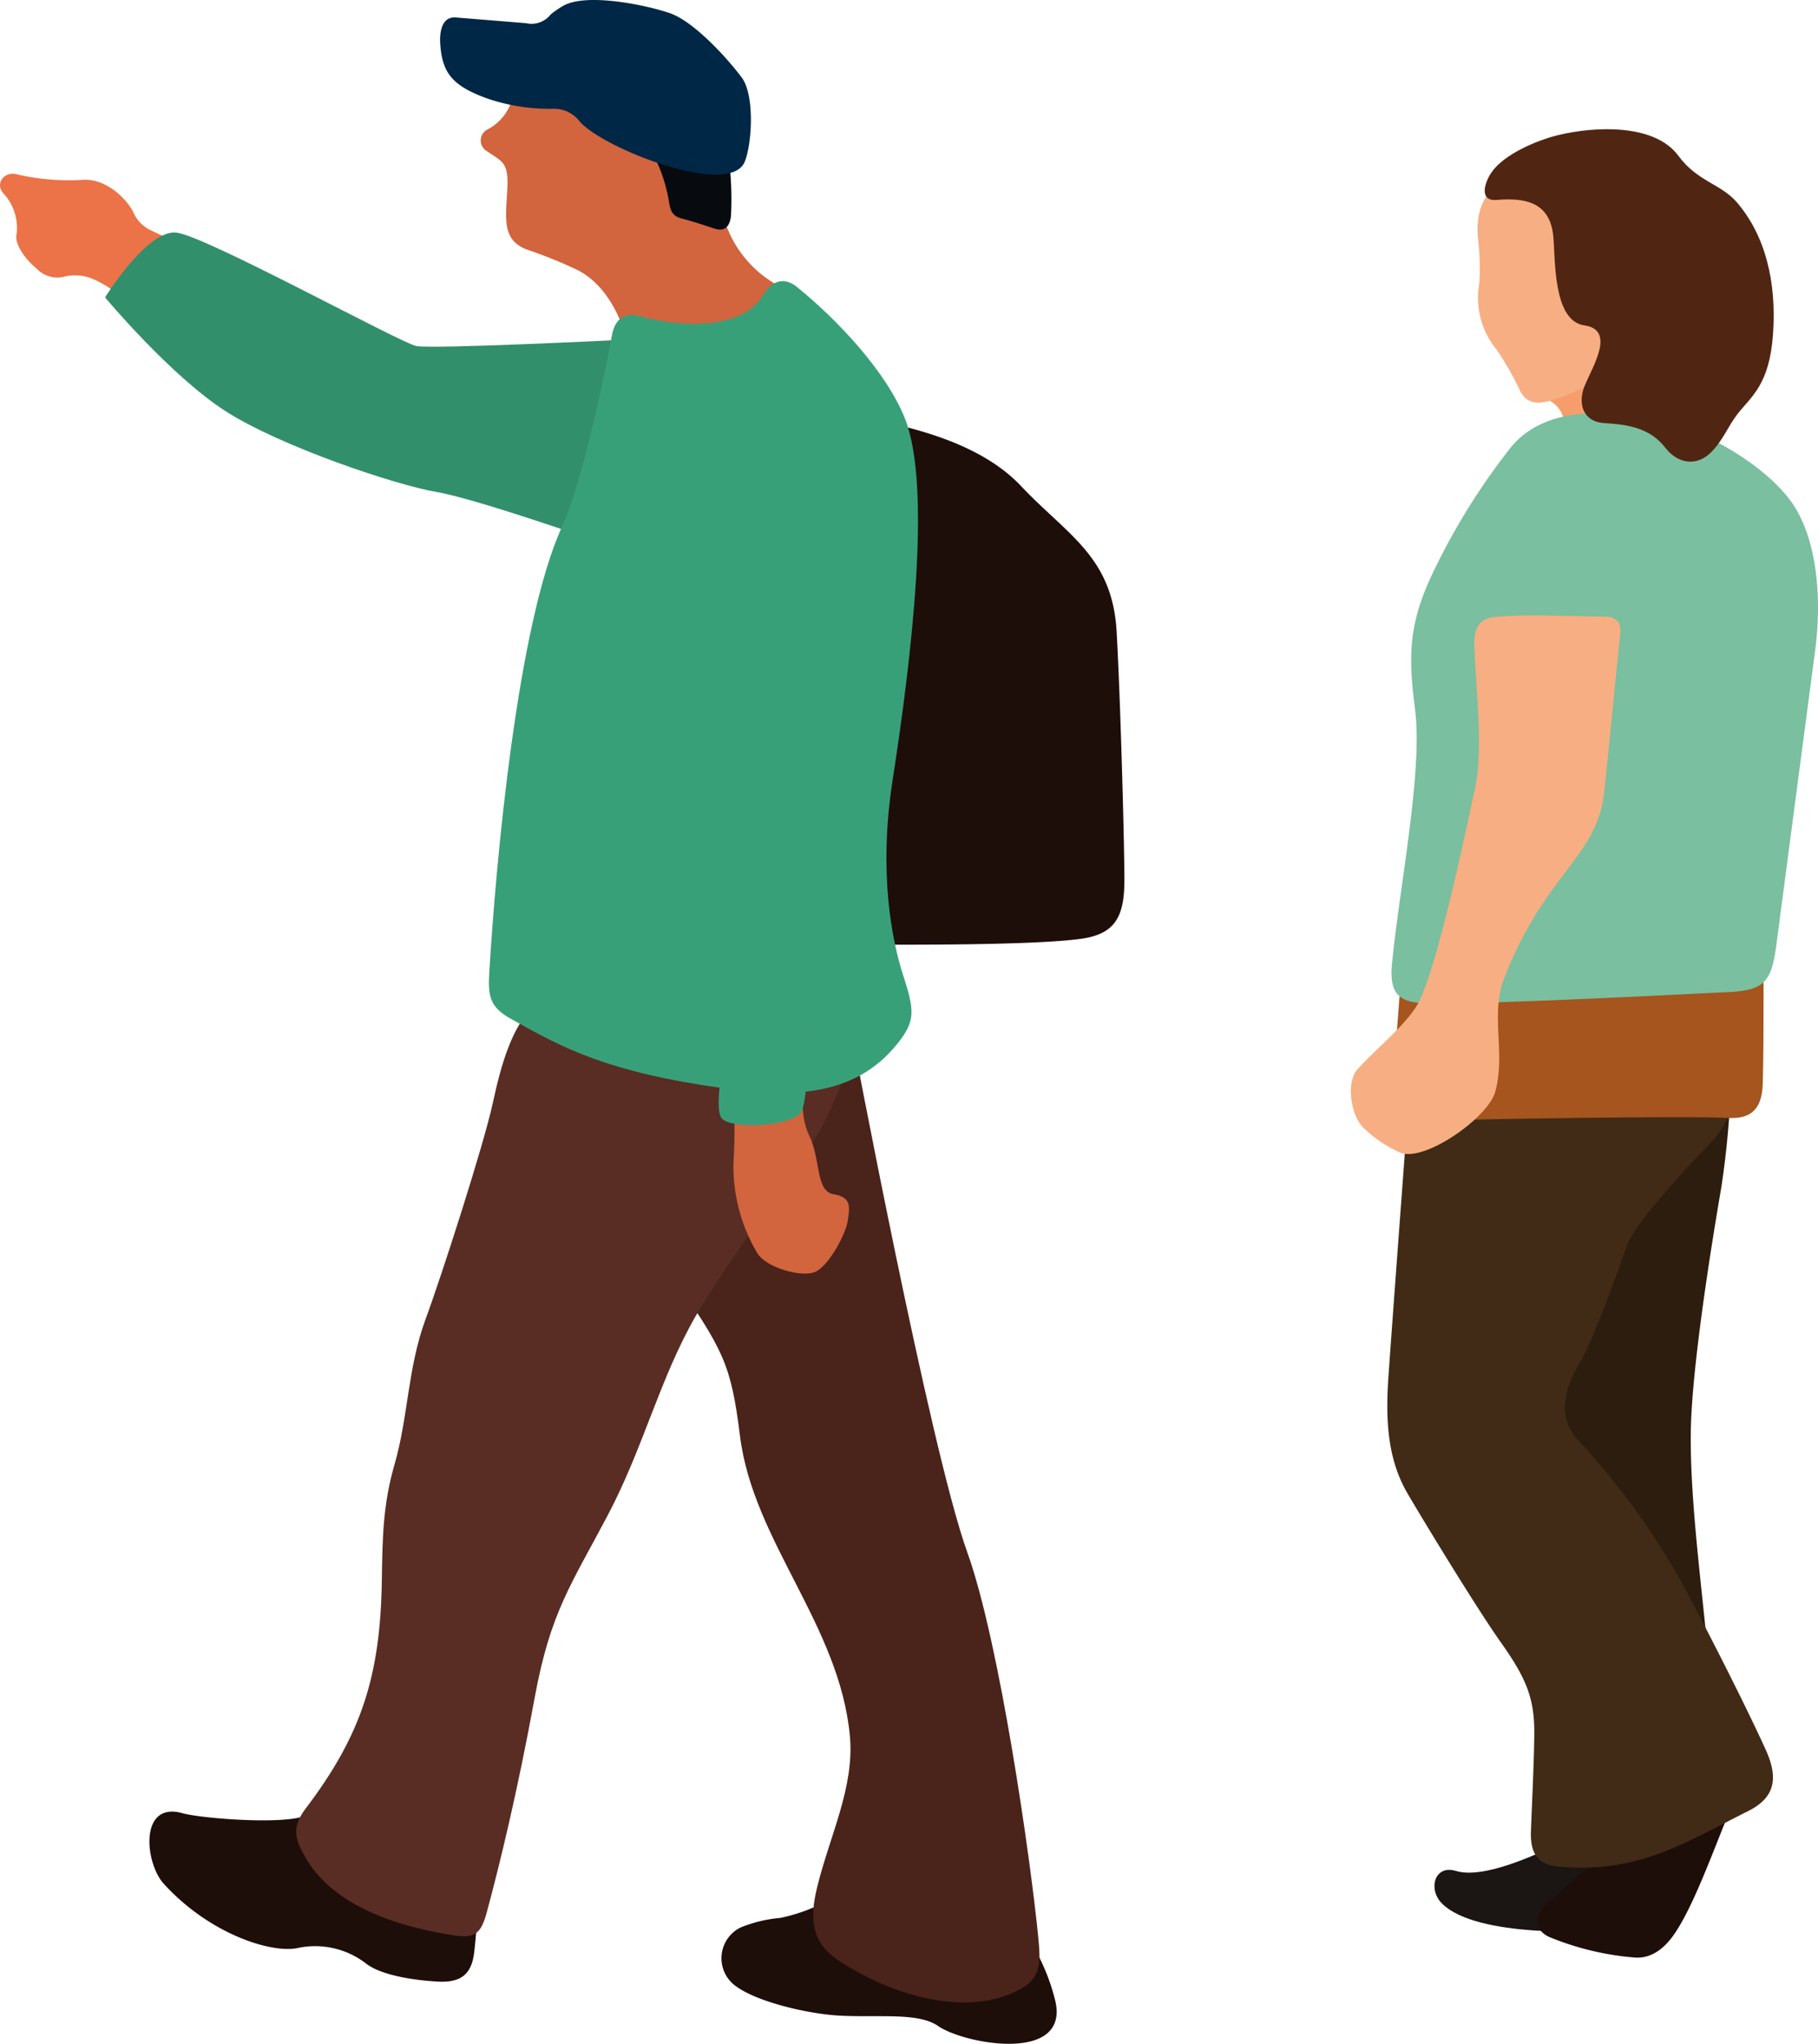 <svg xmlns="http://www.w3.org/2000/svg" xmlns:xlink="http://www.w3.org/1999/xlink" width="177" height="199" viewBox="0 0 177 199">
  <defs>
    <clipPath id="clip-path">
      <rect id="長方形_202" data-name="長方形 202" width="177" height="199" fill="none"/>
    </clipPath>
  </defs>
  <g id="グループ_280" data-name="グループ 280" clip-path="url(#clip-path)">
    <path id="パス_2649" data-name="パス 2649" d="M168.713,104.933a87.37,87.37,0,0,1-.951,10.779c-.7,4.084-2.8,16.638-2.969,23.434-.165,7.792,1.453,17.964,2.007,26.094,0,0-16.51-22.511-18.014-27.286s2.318-9.006,2.318-9.006,11.053-18.689,17.609-24.015" transform="translate(-0.169 -0.139)" fill="#2c1d0e" fill-rule="evenodd"/>
    <path id="パス_2650" data-name="パス 2650" d="M152.462,179.523l7.639.55-4.364,8.183s-11.816.742-15.2-2.693c-1.381-1.4-.692-3.783,1.354-3.161,2.744.846,7.987-1.654,10.575-2.879" transform="translate(-0.159 -0.238)" fill="#1b1514" fill-rule="evenodd"/>
    <path id="パス_2651" data-name="パス 2651" d="M150,38.509c.478.411,2.524.617,2.524,3.344l11.326,1.912,2.321-4.845-10.645-9.553s-5.594,9.075-5.527,9.142" transform="translate(-0.171 -0.039)" fill="#f59e6b" fill-rule="evenodd"/>
    <path id="パス_2652" data-name="パス 2652" d="M146.8,17.434c-2.243,1.2-2.931,3.25-2.761,5.618a24.905,24.905,0,0,1,.159,4.491,7.955,7.955,0,0,0,1.67,6.512,28.173,28.173,0,0,1,2.3,4.037c.605,1.153,1.531,1.359,2.975.923,2.206-.664,6.372-2.048,6.43-6.255.064-4.564-1.3-18.895-10.77-15.326" transform="translate(-0.164 -0.022)" fill="#f7ae82" fill-rule="evenodd"/>
    <path id="パス_2653" data-name="パス 2653" d="M159.029,176.648c3.161-.731,8.4-2.146,11.635-4.773-2.48,4.831-4.757,12.38-7.226,16.279-1,1.6-2.3,2.749-4,2.682a27.564,27.564,0,0,1-8.453-2.018c-1.688-.786-1.26-2.407.058-3.512,2.825-2.422,6.291-5.256,7.987-8.659" transform="translate(-0.171 -0.228)" fill="#1e0e0a" fill-rule="evenodd"/>
    <path id="パス_2654" data-name="パス 2654" d="M152.073,181.906c-2.094-.17-2.947-1.167-2.869-3.438.117-3.149.281-6.226.326-9.289.058-3.616-.721-5.557-3.286-9.176-2.319-3.277-7.489-11.771-9.061-14.467-2.027-3.474-2.119-7.449-1.851-11.358.438-6.343,2.39-32.384,2.39-32.384l31.384.954a9.75,9.75,0,0,1-2.728,9c-4.091,4.23-7.228,8.049-7.775,9.55-.5,1.381-3.2,9.109-4.688,11.613s-2.223,5.287-.008,7.577a70.5,70.5,0,0,1,10.834,15.327c3.723,7.079,6.436,12.691,7.407,14.873,1.123,2.6.834,4.475-1.8,5.789-6.353,3.188-10.692,6.04-18.279,5.426" transform="translate(-0.154 -0.135)" fill="#412b16" fill-rule="evenodd"/>
    <path id="パス_2655" data-name="パス 2655" d="M136.625,94.41l-.9,11.715c-.178,2.327,1.082,3.189,3.161,3.127,4.331-.153,25.715-.508,29.448-.281,2.221.131,3.364-.759,3.442-3.338.133-4.378.059-13.82.059-13.82s-35.207,2.318-35.207,2.6" transform="translate(-0.155 -0.122)" fill="#a5551d" fill-rule="evenodd"/>
    <path id="パス_2656" data-name="パス 2656" d="M138.812,97.732c6.247.156,26.561-.953,29.471-1.073,3.8-.156,4.379-1.065,4.87-4.986.956-7.31,3.18-24.143,3.725-28.3.679-5.181.142-10.643-2.046-14.053S167.188,42.5,163.1,41.4s-11.87-2.593-15.827,2.182a64.834,64.834,0,0,0-7.783,12.6c-2.205,4.781-2.221,7.833-1.565,12.948.775,6.067-1.554,17.463-2.254,24.857-.254,2.751.677,3.677,3.146,3.738" transform="translate(-0.155 -0.053)" fill="#7abf9f" fill-rule="evenodd"/>
    <path id="パス_2657" data-name="パス 2657" d="M132.892,109.886a12.136,12.136,0,0,0,3.614,2.429c2.343.926,8.493-3.377,9.213-5.912.992-3.512-.337-7.1.675-10.517A36.591,36.591,0,0,1,151.084,87c2.291-3.289,4.84-5.64,5.254-9.851.421-3.822,1.36-13.7,1.546-15.2.137-1.1-.195-1.833-1.476-1.833-3.283,0-7.406-.264-10.634.026-1.759.15-2.124,1.3-2.082,2.812.122,4.141.923,10.14.025,14.081-.606,2.676-3.272,15.854-5.293,20.335-.973,2.193-4.4,4.889-6.128,6.851-1.126,1.29-.611,4.534.6,5.659" transform="translate(-0.15 -0.08)" fill="#f7ae82" fill-rule="evenodd"/>
    <path id="パス_2658" data-name="パス 2658" d="M145.865,19.486c2.574-.211,5.182.078,5.524,3.5.22,2.2-.058,8.269,3.02,8.711s.834,3.955.039,5.886c-.709,1.738-.162,3.505,1.91,3.63,2.3.139,4.44.461,5.94,2.4,1.243,1.6,3.075,1.816,4.432.467,1.229-1.225,1.637-2.524,2.627-3.788,1.32-1.674,3.085-2.83,3.428-7.733.364-5.153-.77-9.628-3.509-12.831-1.565-1.826-3.837-2.006-5.71-4.55-2.3-3.113-8.045-2.893-11.726-2-2,.491-5.3,1.852-6.5,3.683-.653.967-1.182,2.765.522,2.624" transform="translate(-0.165 -0.017)" fill="#502613" fill-rule="evenodd"/>
    <path id="パス_2659" data-name="パス 2659" d="M26.461,33.451c-1.364-.442-5.484-1.733-8.067-1.539s-3.368.383-4.074-.621c-.622-.879-3.926-3.97-6.177-4.382a4.6,4.6,0,0,0-1.834.038,2.773,2.773,0,0,1-2.752-.783c-1.195-.98-2.184-2.467-1.935-3.379A4.933,4.933,0,0,0,.377,18.9c-.952-.981.06-2.249,1.266-1.9a22.622,22.622,0,0,0,6.469.53c1.935-.109,3.881,1.4,4.821,3.056a3.49,3.49,0,0,0,1.773,1.87c3.652,1.8,12.465,4.947,13.652,9.221.366,1.3-.53,2.215-1.9,1.774" transform="translate(0 -0.022)" fill="#ec7248" fill-rule="evenodd"/>
    <path id="パス_2660" data-name="パス 2660" d="M10.241,28.987s4.1-6.625,6.942-6.31S38.956,33.4,40.534,33.719s20.46-.619,20.46-.619l-3.1,19.549s-11.676-4.1-15.462-4.733S27.281,43.5,21.917,40.029,10.241,28.987,10.241,28.987" transform="translate(-0.012 -0.03)" fill="#328f6c" fill-rule="evenodd"/>
    <path id="パス_2661" data-name="パス 2661" d="M87.4,41.414c4.306,1.014,9.063,2.714,12.135,6,4.5,4.756,8.88,6.839,9.279,14.188.386,6.892.753,20.77.753,24.145,0,3.509-.869,5.217-4.109,5.7-5.014.748-21.3.573-21.3.573A331.551,331.551,0,0,1,87.4,41.414" transform="translate(-0.096 -0.055)" fill="#1e0e0a" fill-rule="evenodd"/>
    <path id="パス_2662" data-name="パス 2662" d="M61.036,33.08s-1.013-4.856-4.76-6.781a44.708,44.708,0,0,0-4.982-2.009c-1.744-.708-2.019-1.935-1.958-3.884.033-.949.135-1.941.128-2.736-.012-1.864-.645-2.006-1.989-2.931a1.2,1.2,0,0,1,0-2.1A4.819,4.819,0,0,0,50.1,8.486s5.665-1.515,7.894-.1S70.144,19.318,70.144,19.318a11.007,11.007,0,0,0,5.87,8.6s.912,8.4-14.979,5.162" transform="translate(-0.053 -0.01)" fill="#d2643e" fill-rule="evenodd"/>
    <path id="パス_2663" data-name="パス 2663" d="M81.906,184.56a17.011,17.011,0,0,1-5.869,2.43,13.081,13.081,0,0,0-3.872.937,3.342,3.342,0,0,0-.375,5.754c2.232,1.587,7.224,2.679,10.053,2.822,3.923.2,7.639-.33,9.579,1.014,2.577,1.78,12.811,3.636,11.4-2.461a20.067,20.067,0,0,0-3.909-7.864Z" transform="translate(-0.08 -0.245)" fill="#1e0e0a" fill-rule="evenodd"/>
    <path id="パス_2664" data-name="パス 2664" d="M65.5,124.331c4.994,7.243,5.741,8.556,6.619,15.613,1.28,10.274,9.706,18.434,10.7,29.22.461,5-1.956,9.664-3.2,14.776-.685,2.857-.626,5.21,1.981,7,4.787,3.243,12.58,5.9,18.005,2.764,1.9-1.1,1.76-2.764,1.565-4.835-.714-7.412-3.744-28.774-6.928-37.614-3.644-10.117-11.336-51.008-11.336-51.008Z" transform="translate(-0.075 -0.133)" fill="#4a231b" fill-rule="evenodd"/>
    <path id="パス_2665" data-name="パス 2665" d="M17.772,176.779c1.821.5,9.416,1.115,11.843.3s5.568-1.518,5.568-1.518l11.741,6.07s-.529,7.106-.755,8.8c-.27,2.064-1.311,2.87-3.56,2.743-2.029-.111-5.363-.546-6.92-1.73a8.113,8.113,0,0,0-6.782-1.518c-2.605.482-8.523-1.426-12.925-6.251-1.879-2.035-2.433-8.077,1.791-6.9" transform="translate(-0.017 -0.233)" fill="#1e0e0a" fill-rule="evenodd"/>
    <path id="パス_2666" data-name="パス 2666" d="M44.271,188.57c-5.375-.826-11.859-2.8-14.586-7.742-.949-1.714-1.262-2.812.123-4.64,5.429-7.151,7.263-12.923,7.4-22.21.058-3.979.095-7.33,1.225-11.227,1.355-4.682,1.277-9.364,3.01-14.124,1.505-4.049,5.653-16.906,6.564-21.085.7-3.187,1.956-8.75,5.2-10.248,2.632-1.211,4.352-6.374,4.352-6.374l26.524,7.287s-1.42,7.285-4.456,12.348c-2.567,4.277-8.75,12.318-11.823,17.637-3.542,6.134-5.079,12.772-8.589,19.442-3.593,6.81-5.595,9.457-7.123,17.773-1.722,9.4-3.461,16.437-4.655,20.867-.562,2.089-1.139,2.607-3.17,2.295" transform="translate(-0.033 -0.12)" fill="#592d23" fill-rule="evenodd"/>
    <path id="パス_2667" data-name="パス 2667" d="M63.685,15.074a15.44,15.44,0,0,1,1.545,4.748c.165.925.443,1.288,1.325,1.505.958.241,2.166.652,3.111.959.873.283,1.448-.106,1.574-1.238a32.048,32.048,0,0,0-.267-6.076Z" transform="translate(-0.073 -0.02)" fill="#070a0f" fill-rule="evenodd"/>
    <path id="パス_2668" data-name="パス 2668" d="M51.271,2.258,44.414,1.7c-1.421-.1-1.581,1.568-1.5,2.625.2,2.833,1.227,4.043,4.557,5.26a18.8,18.8,0,0,0,6.379,1.006,3.147,3.147,0,0,1,2.63,1.223c2.221,2.622,14.726,7.541,16.1,3.876.7-1.83.939-6.435-.307-8.127C70.85,5.646,67.613,2.1,65.283,1.289S57.085-.734,54.855.584a8.524,8.524,0,0,0-1.2.832,2.358,2.358,0,0,1-2.382.842" transform="translate(-0.049 0)" fill="#002745" fill-rule="evenodd"/>
    <path id="パス_2669" data-name="パス 2669" d="M49.818,99.25c5.117,2.873,9.358,5.17,20.729,6.755,6.341.884,12.725.926,16.925-4.407,1.7-2.142,1.644-3.132.513-6.607-1.1-3.391-2.42-10.01-1.031-18.962,1.818-11.739,3.848-28.539,1.215-35.219-1.8-4.565-6.591-9.648-10.5-12.812-1.222-1.012-2.442-.694-3.34.792-2.236,3.713-8.954,2.9-11.84,2.06-1.414-.409-2.541.023-2.865,1.864-.585,3.336-2.893,14.484-4.879,18.656-4.315,9.534-6.392,32.4-7.049,43.244-.14,2.329-.033,3.456,2.123,4.637" transform="translate(-0.054 -0.036)" fill="#38a079" fill-rule="evenodd"/>
    <path id="パス_2670" data-name="パス 2670" d="M69.873,70.211c1.206-.307,6.719-.9,8.113-1.251,1.094-.278,1.8.06,1.909,1.351.792,9.6-.135,20.863-1.115,30.465-.5,4.958-1.013,7.589.1,9.918s.609,5.365,2.329,5.668,1.618,1.112,1.416,2.531-1.921,4.554-3.238,5.061-4.655-.406-5.567-1.825a16.611,16.611,0,0,1-2.329-9c.3-3.647-.1-15.284-.811-23.078C70,82.59,69.34,75.754,68.7,72.537c-.235-1.182.007-2.054,1.176-2.326" transform="translate(-0.078 -0.091)" fill="#d2643e" fill-rule="evenodd"/>
    <path id="パス_2671" data-name="パス 2671" d="M66.789,70.373l3.787,32.81s-.947,4.418-.316,5.68,7.258.945,7.889-.631.627-7.462.627-7.462l4.422-24.4L80.358,65.008Z" transform="translate(-0.076 -0.086)" fill="#38a079" fill-rule="evenodd"/>
  </g>
</svg>
